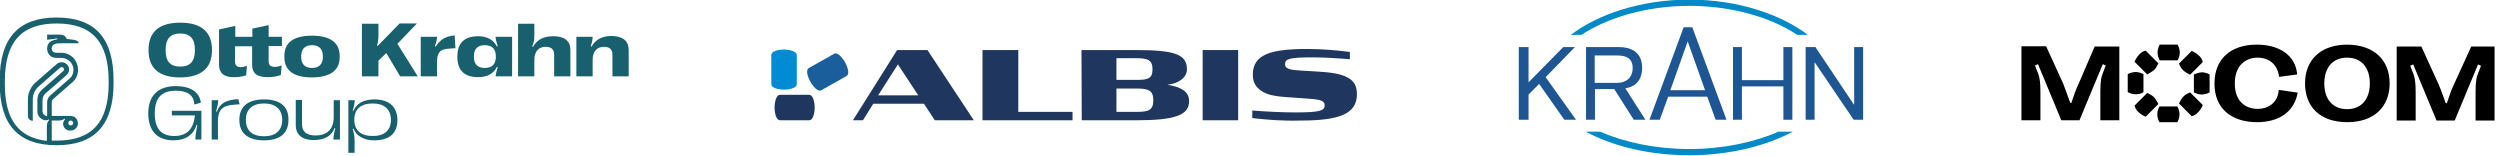 <?xml version="1.0" encoding="UTF-8" standalone="no"?>
<!-- Created with Inkscape (http://www.inkscape.org/) -->

<svg
   width="641.254"
   height="40"
   viewBox="0 0 169.665 10.583"
   version="1.1"
   id="svg6743"
   xml:space="preserve"
   inkscape:version="1.2.1 (9c6d41e410, 2022-07-14)"
   sodipodi:docname="Krahn_Logo.svg"
   xmlns:inkscape="http://www.inkscape.org/namespaces/inkscape"
   xmlns:sodipodi="http://sodipodi.sourceforge.net/DTD/sodipodi-0.dtd"
   xmlns="http://www.w3.org/2000/svg"
   xmlns:svg="http://www.w3.org/2000/svg"><sodipodi:namedview
     id="namedview6745"
     pagecolor="#ffffff"
     bordercolor="#000000"
     borderopacity="0.25"
     inkscape:showpageshadow="2"
     inkscape:pageopacity="0.0"
     inkscape:pagecheckerboard="0"
     inkscape:deskcolor="#d1d1d1"
     inkscape:document-units="mm"
     showgrid="false"
     inkscape:zoom="1.5376122"
     inkscape:cx="261.76951"
     inkscape:cy="100.15529"
     inkscape:window-width="1920"
     inkscape:window-height="1017"
     inkscape:window-x="-8"
     inkscape:window-y="-8"
     inkscape:window-maximized="1"
     inkscape:current-layer="layer1" /><defs
     id="defs6740" /><g
     inkscape:label="Ebene 1"
     inkscape:groupmode="layer"
     id="layer1"><g
       id="g7710"
       transform="matrix(0.184,0,0,0.184,-10.417,-12.372)"><g
         id="g7643">
	<path
   class="st0"
   d="m 81.8,112.6 c 0,-0.5 0.4,-0.9 0.9,-0.9 0.5,0 0.9,0.4 0.9,0.9 0,0.5 -0.4,0.9 -0.9,0.9 -0.5,0 -0.9,-0.4 -0.9,-0.9 z M 96.7,97.9 c 0,14.4 -6.1,21.2 -19.2,21.2 -0.6,0 -1.2,0 -1.8,0 v -7.4 h 2.5 c 1,0 1.8,-0.3 2.2,-0.7 l 0.2,0.2 c -0.3,0.4 -0.6,0.9 -0.7,1.5 -0.1,1.9 1.6,3.1 3.4,2.6 1,-0.2 1.8,-1 2,-2 0.2,-1.1 -0.2,-2.1 -0.9,-2.7 -0.5,-0.4 -1.2,-0.6 -2.2,-0.6 h -6.5 v -5.1 c 0,-0.4 0.2,-0.8 0.5,-1.1 l 7.1,-6.2 c 1.4,-1.2 2.1,-2.8 2.1,-4.7 0,-1.5 -0.6,-2.9 -1.5,-4.1 -1.2,-1.3 -2.9,-2.1 -4.6,-2.1 h -1.9 c -1.2,0 -1.8,-0.8 -1.7,-1.8 0,-0.7 0.6,-1.3 1.3,-1.5 0.7,-0.2 1.5,-0.2 2.5,-0.2 h 6.1 c 0,-0.6 -0.5,-1.1 -1.9,-1.3 L 81.2,81.6 C 81,80.8 80.1,80 78.7,80 H 74 v 1.9 c 1,-0.1 2.6,-0.3 3.7,-0.5 l 0.1,0.3 c -0.6,0.1 -1.4,0.3 -2.1,0.6 -1.2,0.6 -1.7,1.7 -1.7,2.8 0,1.7 1,3.5 3.5,3.5 h 1.9 c 1.2,0 2.4,0.6 3.2,1.5 0.7,0.8 1.1,1.8 1.1,2.9 0,1.4 -0.5,2.5 -1.5,3.3 l -7.1,6.2 c -0.7,0.6 -1.1,1.6 -1.1,2.5 v 5.1 c -0.9,-0.1 -1.7,-0.9 -1.7,-1.9 v -4.1 c 0,-0.9 0.4,-1.8 1.1,-2.4 l 7.8,-6.8 c 0.6,-0.6 0.9,-1.3 0.9,-2 0,-0.7 -0.2,-1.3 -0.7,-1.8 -1,-1.1 -2.7,-1.2 -3.8,-0.3 l -7.9,6.9 c -1.8,1.6 -2.8,3.9 -2.8,6.2 v 6.1 c 0,1 0.8,1.8 1.8,1.8 v -7.9 c 0,-1.8 0.8,-3.6 2.2,-4.8 l 7.9,-6.9 c 0.4,-0.3 0.9,-0.3 1.2,0.1 0.2,0.2 0.2,0.4 0.2,0.6 0,0.2 -0.1,0.5 -0.3,0.6 l -7.8,6.8 c -1.1,1 -1.7,2.3 -1.7,3.8 v 4.1 c 0,1.4 0.6,2.3 1.7,3 0.3,0.2 0.9,0.4 1.4,0.4 0.6,0 0.9,-0.2 1.1,-0.3 l 0.2,0.2 c -0.5,0.5 -0.9,0.9 -0.9,2.5 v 5.2 C 63.4,118 58.4,111.3 58.4,98.2 v -0.9 c 0,-14.6 6.1,-21.4 19.1,-21.4 13.1,0 19.2,6.8 19.2,21.4 z M 77.5,73.7 c -14.1,0 -21,7.6 -21,23.2 v 0.9 c 0,15.5 6.9,23 21,23 14.1,0 21,-7.5 21,-23 v -0.9 c 0,-15.6 -6.8,-23.2 -21,-23.2 z m 123.3,37.8 c 0,3.8 -2.4,5.9 -6.7,5.9 -4.4,0 -6.8,-2.1 -6.8,-5.9 v -0.1 c 0,-3.9 2.4,-6 6.8,-6 4.3,0 6.7,2.2 6.7,6.1 z m -6.1,-7.6 c -3.9,0 -6.6,1.5 -7.7,4.2 l -0.3,-0.1 c 0.5,-1.4 0.7,-2.8 0.8,-3.8 h -2.4 v 19.4 h 2.3 v -4.2 c 0,-1.8 -0.2,-3 -0.7,-4.6 l 0.3,-0.1 c 1.1,2.7 3.8,4.3 7.7,4.3 5.5,0 8.5,-2.6 8.5,-7.5 v -0.1 c -0.1,-4.8 -3.1,-7.5 -8.5,-7.5 z m -15,0.3 h 2.3 v 14.5 h -2.4 c 0,-1.2 0.2,-2.4 0.7,-4.1 l -0.3,-0.1 c -1.1,2.9 -3.7,4.4 -7.7,4.4 -4.3,0 -6.6,-2 -6.6,-5.6 v -9.2 h 2.3 v 8.8 c 0,2.9 1.6,4.3 5,4.3 4.3,0 6.7,-2.4 6.7,-6.7 z m -19,7.3 c 0,3.8 -2.4,6 -6.7,6 -4.3,0 -6.7,-2.1 -6.7,-6 v -0.1 c 0,-3.8 2.4,-6 6.7,-6 4.3,0 6.7,2.2 6.7,6.1 z m -6.7,-7.6 c -5.9,0 -9.1,2.6 -9.1,7.5 v 0.1 c 0,4.9 3.2,7.5 9.1,7.5 5.9,0 9,-2.6 9,-7.5 v -0.1 c 0.1,-4.9 -3.1,-7.5 -9,-7.5 z m -9,1.8 -2.5,0.2 c -3.9,0.3 -5.5,2 -5.5,6 v 6.8 h -2.3 v -14.5 h 2.4 c 0,1 -0.1,1.7 -0.8,4.1 l 0.3,0.1 c 1.2,-3.1 3.3,-4.3 7.9,-4.6 z m -25,2.4 h 10.9 v 10.6 h -2.2 c 0,-1.3 0.1,-2.4 0.7,-5.3 l -0.3,-0.1 c -1.1,3.7 -4.1,5.7 -8.5,5.7 -6,0 -9.3,-3.5 -9.3,-10 v 0 c 0,-6.4 3.6,-10 10.1,-10 5.5,0 8.8,2.2 9.3,6.1 l -2.4,0.7 c -0.2,-3.5 -2.5,-5.1 -6.9,-5.1 -5.2,0 -7.7,2.7 -7.7,8.3 v 0.1 c 0,5.6 2.4,8.3 7.2,8.3 4.6,0 7.1,-2.5 7.6,-7.6 H 120 Z M 288.5,85.7 v 9.7 h -6 v -8 c 0,-1.9 -1,-2.9 -3.1,-2.9 -2.7,0 -4.2,1.8 -4.2,4.9 v 6 h -6 V 80.8 h 6 c 0,1.1 -0.2,2 -0.7,3.5 l 0.3,0.1 c 1.5,-2.6 3.9,-3.9 7.5,-3.9 4,0.1 6.2,1.8 6.2,5.2 z m -21.5,0 v 9.7 h -6 v -8 c 0,-1.9 -1,-2.9 -3.1,-2.9 -2.7,0 -4.2,1.8 -4.2,4.9 v 6 h -6 V 76 h 6 v 4.5 c 0,1.4 -0.2,2.5 -0.8,3.9 l 0.3,0.1 c 1.5,-2.6 3.8,-3.9 7.5,-3.9 4.1,0 6.3,1.7 6.3,5.1 z m -27.5,2.5 c 0,2.7 -1.4,4.1 -4.1,4.1 -2.6,0 -4,-1.4 -4,-4.1 V 88 c 0,-2.7 1.4,-4.1 4,-4.1 2.7,0 4.1,1.4 4.1,4.1 z m 0.7,-3.9 -0.3,0.1 c -1.3,-2.5 -3.6,-3.8 -6.9,-3.8 -5.1,0 -7.7,2.5 -7.7,7.5 v 0.1 c 0,5 2.6,7.5 7.7,7.5 3.3,0 5.7,-1.3 6.9,-3.8 l 0.3,0.1 c -0.5,1.5 -0.7,2.6 -0.8,3.4 h 6.1 V 80.8 h -6.1 c 0,0.8 0.3,2 0.8,3.5 z m -15.9,-4 0.3,4.7 -2.6,0.2 c -3.2,0.2 -4.2,1.5 -4.2,5.1 v 5.1 h -6 V 80.8 h 6 c 0,1 -0.2,1.8 -0.8,3.5 l 0.3,0.1 c 2,-2.8 3.5,-3.7 7,-4.1 z m -21.1,3.1 7.5,12 h -6.5 l -5.1,-8.6 -2.9,2.8 v 5.8 h -6.1 V 76 h 6.1 v 3.9 c 0,1.5 -0.1,2.6 -0.5,4.2 l 0.2,0.1 8.1,-8.3 h 6.4 z m -35.5,4.8 V 88 c 0,-2.7 1.4,-4.1 4,-4.1 2.6,0 4,1.4 4,4.1 v 0.2 c 0,2.7 -1.4,4.1 -4,4.1 -2.6,0 -4,-1.4 -4,-4.1 z m 14.2,0.1 v -0.4 c 0,-4.9 -3.4,-7.5 -10.2,-7.5 -6.8,0 -10.2,2.5 -10.2,7.5 v 0.4 c 0,4.9 3.4,7.5 10.2,7.5 6.8,-0.1 10.2,-2.6 10.2,-7.5 z m -44.5,2.8 v -13 l 6,-1.3 v 4 h 6.3 v -3 l 6,-1.3 v 4.3 h 4.9 v 3.4 h -4.9 v 5.6 c 0,1.4 0.7,2.1 2.2,2.1 0.9,0 1.8,-0.2 2.6,-0.5 l -0.3,3.5 c -1.3,0.5 -3,0.8 -5,0.8 -3.8,0 -5.6,-1.5 -5.6,-4.6 v -6.8 h -6.3 v 5.6 c 0,1.4 0.7,2.1 2.1,2.1 0.7,0 1.5,-0.2 2.3,-0.5 l -0.3,3.5 c -1.3,0.5 -2.8,0.7 -4.6,0.7 -3.6,0 -5.4,-1.5 -5.4,-4.6 z m -8.9,-5.3 c 0,4.1 -1.8,6 -5.4,6 -3.7,0 -5.4,-1.9 -5.4,-6 v -0.2 c 0,-4.1 1.8,-6 5.4,-6 3.7,0 5.4,2 5.4,6 z m 6.3,-0.1 c 0,-6.7 -3.9,-10.1 -11.7,-10.1 -7.8,0 -11.7,3.4 -11.7,10.1 v 0.1 c 0,6.6 3.9,10 11.7,10 7.8,-0.1 11.7,-3.4 11.7,-10.1 z"
   id="path7641" />
</g><g
         id="g7661">
	<path
   class="st1"
   d="m 355,111.6 c -1.1,0 -5.3,0 -5.3,0 0,0 -3.4,0 -5.3,0 -2.1,0 -2.1,-4.7 -2.1,-4.7 0,0 0,-4.7 2.1,-4.7 1.8,0 5.3,0 5.3,0 0,0 4.2,0 5.3,0 2.1,0 2.1,4.7 2.1,4.7 0,0 0,4.7 -2.1,4.7 z"
   id="path7645" />
	<path
   class="st2"
   d="m 350.5,87.6 c 0,1.1 0,5.3 0,5.3 0,0 0,3.4 0,5.3 0,2.1 -4.7,2.1 -4.7,2.1 0,0 -4.7,0 -4.7,-2.1 0,-1.8 0,-5.3 0,-5.3 0,0 0,-4.2 0,-5.3 0,-2.1 4.7,-2.1 4.7,-2.1 0,0 4.7,0.1 4.7,2.1 z"
   id="path7647" />
	<path
   class="st3"
   d="m 368.8,95.3 c -0.9,0.5 -4.6,2.6 -4.6,2.6 0,0 -3,1.7 -4.6,2.6 -1.8,1 -4.1,-3.1 -4.1,-3.1 0,0 -2.3,-4.1 -0.5,-5.1 1.6,-0.9 4.6,-2.6 4.6,-2.6 0,0 3.7,-2 4.6,-2.6 1.8,-1 4.1,3.1 4.1,3.1 0,0 2.3,4.1 0.5,5.1 z"
   id="path7649" />
	<path
   class="st1"
   d="m 380.5,102.4 h 14.8 L 387.8,91 Z m 7,-16.7 h 11.2 l 17.1,25.9 h -14.4 l -4,-6.1 h -18.7 l -3.8,6.1 h -3.7 z"
   id="path7651" />
	<polygon
   class="st1"
   points="452.2,111.6 419,111.6 419,85.7 432.2,85.7 432.2,108.5 452.2,108.5 "
   id="polygon7653" />
	<path
   class="st1"
   d="m 476.1,108.5 c 4.2,0 5.9,-0.7 5.9,-4.3 0,-3.5 -1.7,-4.3 -5.9,-4.3 h -7.7 v 8.6 z m -0.4,-11.8 c 4.3,0 6,-0.4 6,-3.9 0,-3.4 -1.7,-4.1 -6,-4.1 h -7.3 v 8 z m -20.2,-11 h 20.1 c 14.3,0 18.8,1.6 18.8,7.1 0,2.9 -2.8,5.2 -7.2,5.7 5,0.8 8,2.5 8,6 0,5.1 -4.8,7.1 -19.5,7.1 h -20.1 z"
   id="path7655" />
	<polygon
   class="st1"
   points="500.2,85.7 513.3,85.7 513.3,111.6 500.2,111.6 "
   id="polygon7657" />
	<path
   class="st1"
   d="M 518.5,110.8 V 108 c 5.1,0.4 10.9,0.7 15.9,0.7 8.9,0 10.8,-0.6 10.8,-2.6 0,-0.8 -0.3,-1.3 -1.2,-1.7 -1.4,-0.6 -3.7,-0.7 -9.5,-1.1 -7,-0.4 -9.9,-0.9 -12.1,-2.2 -2.2,-1.3 -3.7,-3 -3.7,-6.3 0,-7.4 6.4,-9.5 20,-9.5 5.8,0 11,0.5 15.8,1.1 v 2.7 c -4.5,-0.4 -9.5,-0.7 -14,-0.7 -8.4,0 -9.9,0.6 -9.9,2.5 0,0.7 0.2,1.2 0.9,1.5 1.2,0.7 3.2,0.8 9,1.1 7.3,0.4 10.3,0.9 12.9,2.2 2.6,1.3 3.7,3.2 3.7,6.3 0,7.4 -6.8,9.7 -20.8,9.7 -6.8,0.2 -12.5,-0.3 -17.8,-0.9 z"
   id="path7659" />
</g><g
         id="g7677">
	<polygon
   class="st4"
   points="637.5,84.6 626.7,95.7 637.9,111.4 633.6,111.4 624.3,98.2 620.4,102.1 620.4,111.4 616.8,111.4 616.8,84.6 620.4,84.6 620.4,97.6 633.2,84.6 "
   id="polygon7663" />
	<path
   class="st4"
   d="m 641.5,84.6 h 12.2 c 4.2,0 8.6,1.6 8.6,7.7 0,3.4 -1.5,6.8 -6.2,7.5 l 7.4,11.6 h -4.3 L 652,100.1 h -7.1 v 11.3 h -3.3 V 84.6 Z m 3.3,13.2 h 8.3 c 3.3,0 5.7,-1.9 5.7,-5.5 0,-3.5 -2.3,-4.6 -5.7,-4.6 h -8.3 z"
   id="path7665" />
	<polygon
   class="st4"
   points="714.4,84.6 717.7,84.6 717.7,111.4 714.4,111.4 714.4,99.1 699.1,99.1 699.1,111.4 695.8,111.4 695.8,84.6 699.1,84.6 699.1,96.8 714.4,96.8 "
   id="polygon7667" />
	<polygon
   class="st4"
   points="740.5,84.6 743.8,84.6 743.8,111.4 740.3,111.4 726,90.3 725.9,90.3 725.9,111.4 722.6,111.4 722.6,84.6 726.2,84.6 740.4,105.8 740.5,105.8 "
   id="polygon7669" />
	<path
   class="st4"
   d="m 689.4,111.4 -3.1,-8.5 h -14.4 l -3.1,8.5 H 665 l 12.6,-34.1 h 3.2 l 12.6,34.1 z m -10.3,-28.9 -6.4,18 h 12.8 z"
   id="path7671" />
	<path
   class="st5"
   d="m 679.7,122.2 c -12.5,0 -24,-2.5 -32.9,-6.4 h -5.3 c 9.8,5.3 23.3,8.7 38.2,8.7 14.9,0 28.4,-3.5 38.2,-8.7 h -5.3 c -8.9,3.9 -20.4,6.4 -32.9,6.4 z"
   id="path7673" />
	<path
   class="st5"
   d="m 679.7,67.1 c -18,0 -33.9,5.5 -43.7,13 h 3.9 c 9.4,-6.2 23.7,-10.7 39.8,-10.7 16,0 30.4,4.4 39.8,10.7 h 3.9 c -9.8,-7.5 -25.7,-13 -43.7,-13 z"
   id="path7675" />
</g><g
         id="g7681">
	<path
   d="m 865.8,94.7 v 6.6 c 0.7,0.4 1.8,0.8 2.9,0.8 1.1,0 2.2,-0.4 2.9,-0.8 v -6.6 c -0.7,-0.4 -1.8,-0.8 -2.9,-0.8 -1.1,0.1 -2.2,0.5 -2.9,0.8 z m -12.7,11.8 c -0.4,0.7 -0.8,1.8 -0.8,2.9 0,1.2 0.4,2.2 0.8,2.9 h 6.6 c 0.4,-0.7 0.8,-1.8 0.8,-2.9 0,-1.2 -0.4,-2.2 -0.8,-2.9 z m 8.8,-3.6 c -0.8,0.8 -1.3,1.9 -1.6,2.5 l 4.7,4.7 c 0.8,-0.2 1.8,-0.7 2.5,-1.6 0.8,-0.8 1.3,-1.9 1.6,-2.5 l -4.7,-4.7 c -0.6,0.3 -1.7,0.7 -2.5,1.6 z m 27.5,4.5 c -4.6,0 -8.5,-2.8 -8.5,-9.3 v -0.2 c 0,-6.5 4,-9.4 8.4,-9.4 4.1,0 7.4,2.4 7.9,7.1 l 6.7,-0.9 c -0.6,-7.1 -6.6,-11 -14.9,-11 -9.3,0 -15.6,5 -15.6,14.3 v 0.1 c 0,9.3 6.4,14.2 15.7,14.2 8,0 13.7,-3.7 15,-10.9 l -7,-1 c -0.3,4.9 -4.1,7 -7.7,7 z m 78.7,-23 -6.3,13.8 c -1.1,2.3 -1.8,4.4 -2.7,7.1 h -0.4 c -1,-2.7 -1.7,-4.8 -2.7,-7.1 l -6.3,-13.8 h -9.1 v 27.3 h 7 v -8.1 c 0,-3 0.1,-6.7 -0.8,-9 l -1.2,-3.1 1.1,-0.5 8.6,20.7 h 6.7 l 8.6,-20.7 1.1,0.5 -1.2,3.1 c -0.9,2.2 -0.8,6 -0.8,9 v 8.1 h 7 V 84.4 Z M 930.7,98 c 0,-5.7 -3,-9.5 -8.4,-9.5 -5.4,0 -8.4,3.8 -8.4,9.5 0,5.7 3,9.5 8.4,9.5 5.4,0 8.4,-3.8 8.4,-9.5 z m 7.3,0 v 0 c 0,8.6 -5.7,14.3 -15.6,14.3 -10,0 -15.6,-5.6 -15.6,-14.3 v 0 c 0,-8.6 5.7,-14.3 15.6,-14.3 9.9,0.1 15.6,5.7 15.6,14.3 z m -86.9,5.1 c -0.8,-0.8 -1.9,-1.3 -2.5,-1.6 l -4.7,4.7 c 0.2,0.8 0.7,1.8 1.6,2.5 0.8,0.8 1.9,1.3 2.5,1.6 l 4.7,-4.7 c -0.4,-0.7 -0.9,-1.7 -1.6,-2.5 z m 8.7,-13.6 c 0.4,-0.7 0.8,-1.8 0.8,-2.9 0,-1.1 -0.4,-2.2 -0.8,-2.9 h -6.6 c -0.4,0.7 -0.8,1.8 -0.8,2.9 0,1.1 0.4,2.2 0.8,2.9 z m 2.1,3.7 c 0.8,0.8 1.9,1.3 2.5,1.6 l 4.7,-4.7 c -0.2,-0.8 -0.7,-1.8 -1.6,-2.5 -0.8,-0.8 -1.9,-1.3 -2.5,-1.6 l -4.7,4.7 c 0.3,0.7 0.7,1.7 1.6,2.5 z m -38.6,4.9 c -1.1,2.3 -1.8,4.4 -2.7,7.1 h -0.4 c -1,-2.7 -1.7,-4.8 -2.6,-7.1 l -6.3,-13.8 h -9.1 v 27.3 h 7 v -8.1 c 0,-3 0.1,-6.7 -0.8,-9 l -1.2,-3.1 1.1,-0.5 8.6,20.7 h 6.7 l 8.6,-20.7 1.1,0.5 -1.2,3.1 c -0.9,2.2 -0.8,6 -0.8,9 v 8.1 h 7 V 84.4 h -9.1 z m 27.8,-5 c 0.8,-0.8 1.3,-1.9 1.6,-2.5 L 848,85.9 c -0.8,0.2 -1.8,0.7 -2.5,1.6 -0.8,0.8 -1.3,1.9 -1.6,2.5 l 4.7,4.7 c 0.6,-0.4 1.6,-0.9 2.5,-1.6 z m -6.8,8.9 c -1.2,0 -2.2,-0.4 -2.9,-0.8 v -6.6 c 0.7,-0.4 1.8,-0.8 2.9,-0.8 1.2,0 2.2,0.4 2.9,0.8 v 6.6 c -0.7,0.6 -1.8,0.8 -2.9,0.8 z"
   id="path7679" />
</g></g></g><style
     type="text/css"
     id="style7639">
	.st0{fill:#18606D;}
	.st1{fill:#1F375E;}
	.st2{fill:#008BD2;}
	.st3{fill:#1A5F9B;}
	.st4{fill:#1E5693;}
	.st5{fill:#0189C8;}
</style></svg>
